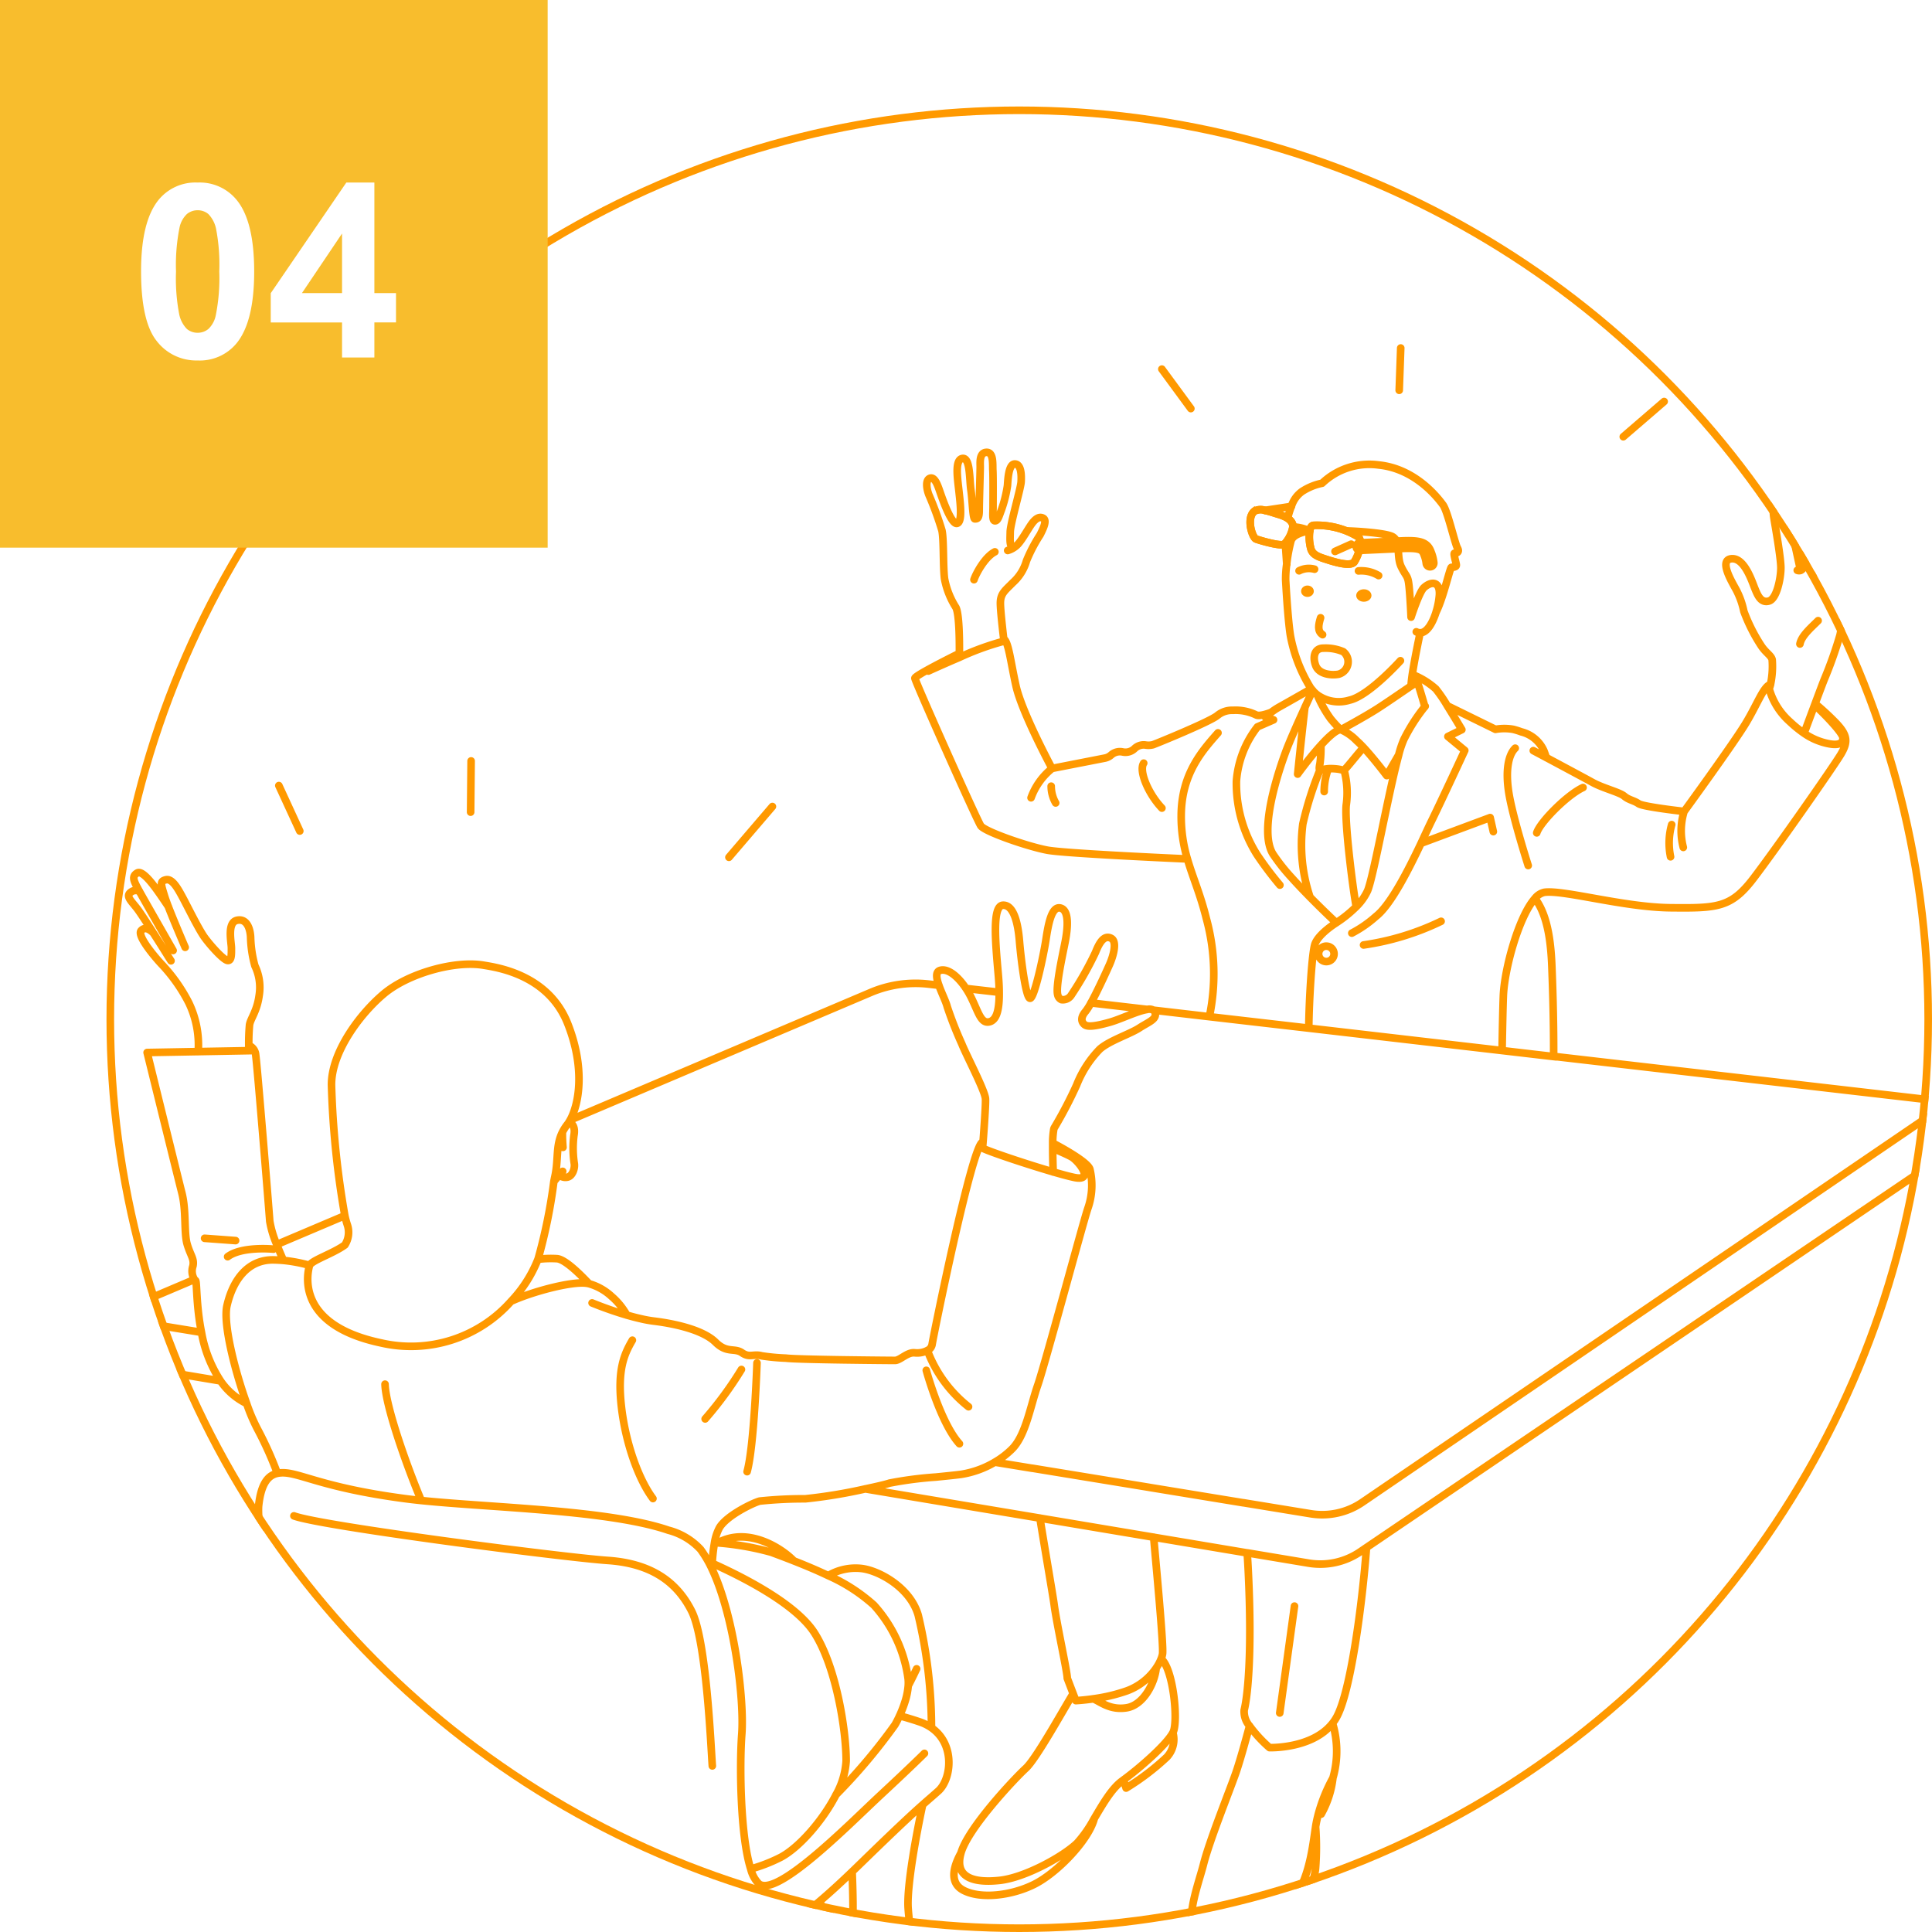 <svg xmlns="http://www.w3.org/2000/svg" xmlns:xlink="http://www.w3.org/1999/xlink" width="254" height="254" viewBox="0 0 254 254"><rect x="0" y="0" width="254" height="254" fill="#333333" stroke="none"/><defs><clipPath id="a"><circle cx="120" cy="120" r="120" transform="translate(1335 2463)" fill="#fff"/></clipPath><clipPath id="c"><rect width="254" height="254"/></clipPath></defs><g id="b" clip-path="url(#c)"><rect width="254" height="254" fill="#fff"/><g transform="translate(-1323 -2450)"><g transform="translate(2 1)"><g transform="translate(1335 2463)" fill="#fff" stroke="#f90" stroke-width="1"><circle cx="120" cy="120" r="120" stroke="none"/><circle cx="120" cy="120" r="119.5" fill="none"/></g><g clip-path="url(#a)"><g transform="translate(1329.5 2484.564)"><path d="M23.925,148.956a8.856,8.856,0,0,1-3.431-2.971,17.024,17.024,0,0,1-2.505-6.382c-.712-3.538-.586-6.668-.78-6.814a.8.8,0,0,1-.145-.141,2.073,2.073,0,0,1-.2-1.759c.2-.95-.3-1.352-.751-2.854s-.1-4.4-.7-6.751-4.57-18.473-4.57-18.473l6.717-.121,6.654-.121.465-.01m-.465-.678a1.436,1.436,0,0,1,.9,1.245c.2,1.25,1.754,20.46,1.851,21.86a13.307,13.307,0,0,0,.921,3.068c.325.819.659,1.594.882,2.089m3.421.649a19.423,19.423,0,0,0-3.421-.649c-.393-.034-.819-.058-1.275-.068-3.475-.068-5.4,2.738-6.15,6.009-.548,2.394,1.061,8.645,2.583,12.871a23.7,23.7,0,0,0,1.526,3.547,47.073,47.073,0,0,1,2.515,5.631m41.375-22.4s2.156.9,4.57,1.6v0c.611.179,1.241.344,1.851.48a16.02,16.02,0,0,0,1.643.3c3.286.4,6.668,1.294,8.166,2.786s2.486.7,3.484,1.391,1.493.1,2.588.4a27.421,27.421,0,0,0,3.184.3c1.4.2,13.642.3,14.335.3s1.594-1.1,2.593-1a2.957,2.957,0,0,0,1.682-.31,1.077,1.077,0,0,0,.606-.785c.1-.795,5.306-26.522,6.649-26.6m-.16.717c.034.019.078.044.141.073,1.042.514,5.844,2.118,9.29,3.121,1.1.32,2.064.582,2.723.722,2.82.611.572-2.21-.344-2.709-.606-.33-1.745-.824-2.447-1.119M85.1,170.7c.01-.247.019-.494.034-.746a21.943,21.943,0,0,1,.305-2.7,6.219,6.219,0,0,1,.649-1.977c.955-1.594,4.386-3.252,5.292-3.494a55.5,55.5,0,0,1,5.995-.3,66.763,66.763,0,0,0,7.88-1.3h0c1.507-.315,2.733-.606,3.189-.761a49.188,49.188,0,0,1,6.082-.795c1.308-.131,2.52-.252,3.3-.354a12.479,12.479,0,0,0,4.454-1.6,11.04,11.04,0,0,0,2.326-1.793c1.754-1.812,2.36-5.568,3.329-8.35s5.932-21.3,6.581-23.212a9.126,9.126,0,0,0,.267-5.185c-.315-.95-3.727-2.816-4.885-3.426m-39.7,95.443a21.383,21.383,0,0,0,3.945-1.536c2.433-1.294,5.52-4.827,7.259-8.2a10.445,10.445,0,0,0,1.342-4.458c0-3.979-1.274-12.265-4.143-16.806-2.564-4.056-10.215-7.725-13.462-9.188m44.826-51.441c-.029-.785-.068-1.992-.068-3.106,0-.242,0-.475,0-.7a10.714,10.714,0,0,1,.141-1.808.8.8,0,0,1,.087-.228,56.791,56.791,0,0,0,2.917-5.587,14.264,14.264,0,0,1,3.038-4.715c1.245-1.119,3.974-1.987,5.219-2.8s2.481-1.178,1.987-2.171a.461.461,0,0,0-.121-.15h0a1.16,1.16,0,0,0-.882-.1c-1.289.2-3.465,1.279-4.89,1.677-1.987.562-2.922.62-3.3.315s-.62-.872.126-1.74a7.7,7.7,0,0,0,.7-1.1c.9-1.628,2.137-4.347,2.471-5.108.431-.989,1.052-2.975.184-3.412s-1.493.436-2.05,1.861a43.7,43.7,0,0,1-3.164,5.587,1.3,1.3,0,0,1-1.3.625l-.01,0a.859.859,0,0,1-.489-.62c-.31-1.056.683-5.461.993-7.075s.562-4.037-.62-4.347-1.614,2.113-1.924,4.158-1.551,7.884-2.113,7.7-1.178-5.214-1.367-7.511-.741-4.783-2.171-4.72-.993,4.841-.62,9.067c.082.916.126,1.715.126,2.4.029,2.52-.431,3.668-1.308,3.867-1.115.247-1.425-1.308-2.418-3.29a10.068,10.068,0,0,0-.625-1.081c-1-1.522-2.35-2.7-3.412-2.4-.64.184-.5,1.023-.16,1.982.354,1,.93,2.137,1.09,2.8a50.247,50.247,0,0,0,1.924,4.9c.562,1.425,3.043,6.145,3.106,7.2.019.305-.01,1.037-.063,1.919-.068,1.226-.179,2.738-.262,3.8-.024.3-.044.567-.063.785m-103.114-12.7a12.8,12.8,0,0,0-1.236-6.421,21.823,21.823,0,0,0-3.6-5.093c-.795-.843-3.271-3.741-2.665-4.4.5-.538,1.066-.189,1.585.291m-1.8-5.437a1.03,1.03,0,0,0-1,0c-.979.562-.092,1.216.751,2.336.354.475,1.2,1.769,2.05,3.1.582.9,1.168,1.822,1.6,2.52s.737,1.163.737,1.163m-.349-7.133c-.281-.426-.615-.921-.96-1.42-.935-1.357-2.428-3.412-3.131-2.995s-.514.935.092,2.06c.048.087.116.213.2.368,1.013,1.808,4.424,7.763,4.424,7.763m9.949,13.172v-.688a26.177,26.177,0,0,1,.1-2.714c.141-.838.979-1.774,1.26-3.833a6.569,6.569,0,0,0-.557-3.925,15.667,15.667,0,0,1-.562-3.785c-.048-.935-.422-2.481-1.778-2.2s-.746,2.9-.746,3.649.048,1.73-.514,1.633-2.2-1.914-2.99-2.99-2.292-4.158-2.9-5.282-1.357-2.525-2.2-2.336-.654.606-.184,2.152c.1.32.271.8.489,1.371.819,2.118,2.219,5.36,2.219,5.36m58.794,51.651c-1.063,1.813-2,3.85-1.441,8.74s2.289,9.6,4.145,12.079m12.38-3.536c.93-3.344,1.3-14.3,1.3-14.3m-6.814,7.366a47.614,47.614,0,0,0,4.768-6.5m29.856,4.9a17.086,17.086,0,0,1-5.408-7.4m-.145,2.612s1.88,6.92,4.357,9.653M27.453,128.661s-4.139-.417-6.024.993M18.4,127.236l4.071.3m43.857-15.624c.044-.073.087-.145.131-.223,1.192-2.171,1.987-6.833-.32-12.672-2.559-6.484-9.387-7.4-11.034-7.681-3.824-.659-9.959,1.081-13.142,3.756s-6.881,7.681-6.881,11.945a118.13,118.13,0,0,0,1.754,17.223,11.322,11.322,0,0,0,.349,1.265,3.08,3.08,0,0,1-.344,2.588c-1.546,1.129-4.332,2.006-4.647,2.68a6.937,6.937,0,0,0-.16,2.864c.388,2.5,2.35,5.806,9.552,7.332a17.571,17.571,0,0,0,17.106-5.471A17.133,17.133,0,0,0,62.223,130a.7.7,0,0,1,.034-.092,70.909,70.909,0,0,0,2.06-10.148c.048-.237.092-.465.141-.678.485-2.229.073-3.993.984-5.806a6.262,6.262,0,0,1,.606-.96,2.918,2.918,0,0,0,.276-.4m-1.279,7a1.17,1.17,0,0,0,1.071.276c.678-.16,1-1.2.877-1.837a13.324,13.324,0,0,1-.039-3.635c.184-1-.111-1.517-.63-1.808m-.882,1.362c-.015.64.019,1.337.073,2.006m-.039,3.155s-.17.184-.431.48c-.2.228-.451.519-.727.843M68.935,133.2c-.771-.814-3.072-3.232-4.226-3.286a13.653,13.653,0,0,0-2.486.082m11.689,7.342v0a8.983,8.983,0,0,0-2.016-2.471,7.215,7.215,0,0,0-2.961-1.662c-.1-.024-.2-.044-.3-.058-1.9-.291-7.114,1.071-9.949,2.375M42.121,146.412c.063,2.748,2.656,10.264,4.764,15.3M101.4,200.4a75.658,75.658,0,0,0,7.758-9.2c.194-.334.4-.741.606-1.187a15.808,15.808,0,0,0,.741-1.929,9.426,9.426,0,0,0,.4-2.026,5.387,5.387,0,0,0-.01-.887,18,18,0,0,0-4.5-9.707,22.73,22.73,0,0,0-6.009-3.882c-1.512-.722-3.077-1.371-4.531-1.943-1.061-.422-2.069-.795-2.946-1.124a36.78,36.78,0,0,0-7.046-1.236c-.145-.015-.291-.024-.426-.034m28.524,24.342a64.081,64.081,0,0,0-1.74-14.795c-1.023-3.576-5.054-5.835-7.4-6.14a7.048,7.048,0,0,0-4.429.93m2.6,48.237c.053-.2.116-.422.174-.659a15.825,15.825,0,0,0,.407-2.263c.029-.281.048-.572.058-.867.034-1.134-.01-3.29-.1-5.52m9.27-8.8c-.775,3.61-2.1,10.627-1.909,13.588a38.467,38.467,0,0,0,.514,4.08,27.324,27.324,0,0,0,1.018,4.24m-1.517-37.562c.548-1.037,1.1-2.219,1.1-2.219m-16.147-14.2c-1.609-1.677-6.058-4.536-9.993-2.36m27.167,27.676s-1.745,1.74-5.81,5.515c-1.061.989-2.5,2.379-4.08,3.867-4.487,4.211-10.177,9.183-11.892,7.754a4.25,4.25,0,0,1-1.056-1.948c-1.352-4.24-1.488-13.491-1.173-17.707.339-4.449-.93-15.381-3.92-21.739a14.9,14.9,0,0,0-1.5-2.559,8.751,8.751,0,0,0-4.221-2.52c-7.783-2.665-23.2-2.951-32.5-3.906-.78-.082-1.517-.165-2.2-.257-10.942-1.449-13.845-3.484-16.171-3.387a3.449,3.449,0,0,0-.548.068c-1.163.252-2.118,1.25-2.452,4.192-.388,3.387,3.29,24.2,5.035,30.011s4.357,13.264,7.744,16.36,11.616,9.489,18.783,11.621,19.651,2.418,27.685,1.158c.664-.1,1.3-.223,1.919-.359a25.971,25.971,0,0,0,10.453-5.006c.669-.5,1.338-1.042,2.021-1.623,1.386-1.168,2.825-2.491,4.376-3.979.446-.426.9-.872,1.371-1.328,4.623-4.5,6.6-6.324,7.9-7.473.795-.708,1.337-1.158,2.074-1.822,1.691-1.522,2.273-6.082-.911-8.3a6.08,6.08,0,0,0-1.609-.795c-.935-.315-1.8-.572-2.593-.78M85.149,196.6c-.194-2.612-.771-16.457-2.709-20.329s-5.326-6.295-11.034-6.683-37.683-4.507-41.264-5.859m66.992,52.386a18.749,18.749,0,0,0,4.366.858c.194.015.373.019.533.019a11.545,11.545,0,0,0,1.536-.092m-16.888,4.221c.722.989,1.977,2.4,2.287,2.9a42.326,42.326,0,0,1,1.158,5.248,2.012,2.012,0,0,0,1.338-.111,43.935,43.935,0,0,1-.145-5.137c.179-.688.615-1.919,1.628-1.885s4.827,1.119,6.266,1.27a18.348,18.348,0,0,0,2.108.082m-2.166-8.994a20.208,20.208,0,0,0,2.345,2.481m.9,2.738a5.718,5.718,0,0,1,.591.111,10.487,10.487,0,0,1,3.824,2.06c1.231,1.013,4.744,2.82,5.612,1.74.024-.034.048-.073.073-.111m-9.333-4.347c-1.454.344-1.812,2.559-1.841,4.323a13.881,13.881,0,0,0,.1,1.871c.184,1.338.8,1.556.8,2.68,0,.867-.523,4.008-.756,5.389a.94.94,0,0,0-.01.116.688.688,0,0,0,1.371.082q.022-.138.044-.305c.111-.722,1.667-4.705,1.667-4.705a22.041,22.041,0,0,0,3.751.354c1.275-.034,4.235-.019,5-.746s1.318-2.612,1.061-5.108a15.828,15.828,0,0,0-.727-3.412.89.89,0,0,0-1.042-.582l-1.168.262m.485,8.839c-3.509.795-4.827-3.131-5.733-2.748-.635.271-1.623,3.14-1.623,3.14M177.7,47.5a1.115,1.115,0,0,0,.5.131c.926,0,1.662-1.328,2.1-2.723m0-.015a9.945,9.945,0,0,0,.436-2.249c.1-1.837-1.1-1.8-2.031-.95-.63.572-1.691,3.877-1.691,3.877s-.111-2.588-.267-4.071-.339-1.139-1.027-2.549.039-3.494-1.289-4.027-6.276-.761-7-.688a4.688,4.688,0,0,0-1.483.494,5.289,5.289,0,0,0-1.9-.494c-.877,0-2.51.383-2.816,1.294a20.584,20.584,0,0,0-.577,3.135v0a14.033,14.033,0,0,0-.131,2.006s.267,5.083.625,7.318a20,20,0,0,0,2.656,6.886c.024.034.053.073.082.107.058.073.116.145.179.218a4.319,4.319,0,0,0,.586.567,4.83,4.83,0,0,0,4.269.717c2.53-.557,6.692-5.185,6.692-5.185M143.505,183.726a5.8,5.8,0,0,0,.645-1.2,2.845,2.845,0,0,0,.189-.64c.15-.969-.664-9.707-1.168-15.362m-14.955-2.505c.872,5.374,1.711,10.167,1.875,11.388.344,2.593,1.725,8.81,1.725,9.673l.771,2.016.354.921s.959-.044,2.3-.237a22.454,22.454,0,0,0,4.434-1.056,8.034,8.034,0,0,0,3.828-2.99m12.27,7.608a17.528,17.528,0,0,0,2.631,2.854s5.621.189,8.282-3.2a5.7,5.7,0,0,0,.514-.766c1.866-3.3,3.392-14.858,3.954-22.34m-15.381,23.45a2.872,2.872,0,0,1-.7-2.074c.431-1.72,1.076-7.191.538-18.245q-.058-1.221-.145-2.428M145.7,192.222a.288.288,0,0,0,.029-.053c.7-1.454.024-8.345-1.575-9.644m-11.563,4.57c-1.464,2.413-4.88,8.577-6.222,9.813-1.425,1.3-7.579,7.817-8.529,11.131s1.778,3.969,5.093,3.61,8.35-3.135,10.186-4.914a16.049,16.049,0,0,0,2.186-3.126c1.139-1.919,2.341-4.042,3.736-5.045.058-.044.116-.082.174-.131,2.282-1.667,5.733-4.739,6.484-6.208m-10.453-4.449c1.047.47,2.219,1.5,4.328,1.192,2.253-.33,3.741-3.257,3.935-5.239v0m-25.669,24.313c-.543.989-1.929,3.717.3,4.9s6.247.746,9.27-.741,7.085-5.7,7.928-8.573m3.877-5.195.334,1.081a32.644,32.644,0,0,0,5.35-4.066,3.384,3.384,0,0,0,.8-3.223v0m18.764,12.372c.048-.286.092-.543.141-.766.1-.465.218-.93.354-1.386a21.432,21.432,0,0,1,1.725-4.153c.019-.034.039-.073.058-.111a12.772,12.772,0,0,0-.048-7.187m-18.58,25.892c0,1.691.577,3.063,2.345,3.518,4.255,1.086,8.757-3.169,11.127-6.334,2.118-2.825,2.505-7.07,2.879-9.459m-8.684-13.273v0c-.145.538-1.071,4-1.711,5.912-.693,2.079-3.513,9-4.352,12.314-.494,1.934-1.609,4.933-1.6,7.313m0,0v0c-.548,2.1-.969,4.3,1.9,5.2,3.164.989,6.28-.795,9-3.465s5.142-5.636,5.437-8.5a35.981,35.981,0,0,0,.01-5.505v-.015m.494-2.152.237.5a12.737,12.737,0,0,0,1.546-4.764m13.574-153.27a.018.018,0,0,1,0-.015c.96-1.919,1.812-5.83,2-5.864.228-.039.683,0,.645-.344s-.417-1.517-.228-1.517.722-.078.378-.688-1.289-4.827-1.9-5.665-3.572-4.749-8.442-5.243a9.017,9.017,0,0,0-7.448,2.394,7.655,7.655,0,0,0-2.665,1.1,3.792,3.792,0,0,0-1.352,1.866,10.912,10.912,0,0,0-.514,1.653,11.564,11.564,0,0,0-.339,2.835c.01.121.019.267.029.426.053.795.136,1.958.194,2.82v0m17.533,8.96c-.228,1.081-.756,3.635-1.032,5.481-.048.33-.087.635-.116.906-.024.233-.044.436-.048.606m18.749,48.722c.019-5.432-.179-10.3-.223-11.48-.1-2.951-.422-6.944-2.244-9.314M164.673,55.772a15.853,15.853,0,0,0,1.745,3.135,14.669,14.669,0,0,0,1.352,1.468s2.995-1.614,4.754-2.733c1.376-.882,3.475-2.345,4.487-3.019.281-.184.475-.31.548-.349m1.275,3.072c-.242-.834-.741-2.53-.872-2.874-.136-.373-.7-.446-.9-.456M164.086,55.2c-.145.31-.538,1.153-1.023,2.215l0,.015c-.853,1.851-1.967,4.347-2.486,5.733-.892,2.389-3.678,10.434-1.715,13.564a25.1,25.1,0,0,0,2.457,3.106c.78.872,1.633,1.759,2.438,2.578l0,0c1.837,1.866,3.426,3.339,3.426,3.339a15.943,15.943,0,0,0,2.622-2.113,7.1,7.1,0,0,0,1.493-2.1c.79-1.895,2.748-12.915,4.095-17.858l0-.019a13.1,13.1,0,0,1,.669-2,23.518,23.518,0,0,1,2.767-4.328c.029-.034.044-.053.044-.053m-15.813.126,0,0v.01c-.3,2.428-.955,8.791-.955,8.791s1.522-2.118,3.058-3.8c1-1.11,2.016-2.03,2.607-2.045a6.476,6.476,0,0,1,2.1,1.468c.276.242.582.548.9.887,1.41,1.517,3.043,3.688,3.043,3.688l1.575-2.728,0-.01v-.01m-10.235-1.25a14.758,14.758,0,0,1-.116,2.413c-.15.7-.078.795,0,.843a.085.085,0,0,0,.024.019,7.164,7.164,0,0,1,1.056-.184c.136-.01.3-.015.47-.01,1.163.029,1.415.247,1.609.194.174-.048,1.924-2.292,2.564-2.966m-5.723,2.946a44.776,44.776,0,0,0-2.253,7.1,21.443,21.443,0,0,0,.955,9.639,0,0,0,0,0,0,0M168.21,65.7a11.361,11.361,0,0,1,.276,4.609c-.213,2.268.824,10.652,1.318,13.341m-5.9-28.659c-.562.32-3.383,1.934-4.211,2.389a9.4,9.4,0,0,0-1.1.727l-.01,0c-.431.33-.737.6-.737.6l1.085.368L156.813,60a13.226,13.226,0,0,0-2.762,7.148,17.638,17.638,0,0,0,2.69,9.624,45.412,45.412,0,0,0,3.03,4.029m9.453,6.313a15.474,15.474,0,0,0,3.174-2.2c1.967-1.531,4.313-6.213,5.922-9.6l0,0c.557-1.2,1.032-2.224,1.367-2.908,1.284-2.607,4.386-9.309,4.386-9.309l-2.215-1.832,1.832-.9s-.984-1.653-1.909-3.135A17.965,17.965,0,0,0,180.258,55a10.343,10.343,0,0,0-3.082-1.89M194.81,64.049c-.092-.247-.194-.538-.32-.882a4.422,4.422,0,0,0-2.99-2.515,9.222,9.222,0,0,0-1.056-.33,6.655,6.655,0,0,0-2.336,0l-6.324-3.1m11.3,5.9s.722.383,1.73.921c2.011,1.076,5.171,2.767,6.082,3.271,1.362.751,3.528,1.27,4.139,1.788s1.27.562,1.885.989,5.995,1.023,5.995,1.023,6.392-8.776,8.064-11.524c1.58-2.6,2.365-4.933,3.3-5.176m-35.3,48.136c.053-3.116.111-5.791.165-7.182.15-3.654,2.06-10.487,4.158-12.823a2.173,2.173,0,0,1,1.221-.795c2.505-.359,10.453,1.967,16.6,2.03s7.948,0,10.875-3.824,10.574-14.756,11.529-16.37.9-2.505-.717-4.177a35.722,35.722,0,0,0-2.675-2.467m-62.945,28.81s-2.292,1.4-2.806,2.782c-.388,1.047-.775,7.129-.819,11.068m60.479-45a2.234,2.234,0,0,0,.053.383,9.048,9.048,0,0,0,2.7,4.318,15.71,15.71,0,0,0,1.885,1.536,8.445,8.445,0,0,0,3.043,1.333c1.541.344,2.113-.024,2.064-.756-.039-.674-2.757-3.465-3.727-4.284m-1.381,3.707c.3-.8.848-2.282,1.381-3.707.024-.068.048-.126.073-.194v0c.509-1.362.989-2.641,1.2-3.169A54.961,54.961,0,0,0,233.4,47.95c.32-1.459.4-2.389.635-3.082s1.439-4.788,2.021-6.382,1.119-3.058.4-3.509-1.333,1.115-1.861,2.447a15.473,15.473,0,0,1-1.648,3.605.648.648,0,0,1-.533.276m.533-.276c.073-.509.208-1.464.315-2.491.16-1.517.96-7.284-.451-7.473s-1.013,2-1.061,3.271c-.024.562-.111,1.643-.267,2.685v0c-.2,1.347-.519,2.627-.984,2.656m.984-2.656v0c-.073-1.5-.276-5.849-.32-6.726-.053-1.061-.373-1.488-1.066-1.488s-.93.96-1.008,2.525-.029,5.534-.16,6.566c-.1.785-.325,1.391-.712,1.536a.637.637,0,0,1-.431-.019m.431.019c-.31-1.42-1.522-6.983-1.706-7.86-.213-1.013-.48-1.623-1.2-1.517s-.771,1.381-.586,2.525.906,5.185.906,6.513-.533,4.071-1.57,4.361-1.464-.693-1.861-1.677-1.381-4.066-3.087-3.882.16,3.164.669,4.124a10.7,10.7,0,0,1,.984,2.791,22.409,22.409,0,0,0,2.312,4.575c.611.9,1.275,1.221,1.41,1.778a11.42,11.42,0,0,1-.218,3.252,2.893,2.893,0,0,1-.184.577m6.44-8.96c-.916.916-2.19,1.992-2.389,3.068m-104.684-.678c.645.407.877,2.816,1.614,6.159.771,3.513,4.744,10.879,4.744,10.879l6.944-1.357a1.717,1.717,0,0,0,.761-.354l.126-.107a1.734,1.734,0,0,1,1.09-.388,1.853,1.853,0,0,1,.363.039,1.722,1.722,0,0,0,1.522-.4l.092-.087a1.729,1.729,0,0,1,1.367-.426,2.421,2.421,0,0,0,1-.034c.572-.2,7.371-2.985,8.442-3.819a3.017,3.017,0,0,1,2.079-.708,6.19,6.19,0,0,1,3.048.606c.393.2,1.338-.1,1.938-.325,0,0,0,0,.01,0m-40.959-7.768c-1.115.557-5.849,2.922-5.849,3.266,0,.388,8.141,18.633,8.655,19.4s6.213,2.743,8.781,3.213c2.157.393,14.475.974,18.386,1.149m4.022-16.578c-2.113,2.389-4.793,5.408-4.836,10.826a19.307,19.307,0,0,0,.814,5.752c.7,2.413,1.711,4.667,2.491,7.836a27.566,27.566,0,0,1,.4,12.9M187.827,73.77l-.417-1.846-9.086,3.383h0v0M190.706,62.8c-.882.838-1.367,2.951-.78,6.227s2.486,9.2,2.486,9.2m7.211-10.254c-2.1.964-5.665,4.575-6.087,5.961m19.374-2.82a8.623,8.623,0,0,0-.107,4.73M129.815,65.464a8.774,8.774,0,0,0-2.762,3.857m14.809-4.555c-.683,1.027.64,4.08,2.394,5.912M129.7,67.795A4.441,4.441,0,0,0,130.29,70m-6.644-21.284a.924.924,0,0,0-.155.015,35.894,35.894,0,0,0-5.859,2.132c-2.181.926-4.085,1.8-4.085,1.8m11.068-16.123c-.393-.5-.32-1.1-.3-2.176.024-1.115,1.376-5.68,1.43-6.566s.024-2.36-.834-2.36-.906,2.258-.96,2.854a17.1,17.1,0,0,1-.78,3.14c-.31.8-.465,1.478-.853,1.478s-.262-.93-.262-1.841.024-3.969-.024-4.773.131-2.413-.834-2.389-.829,1.323-.829,1.919-.131,4.672-.131,5.738-.286,1.09-.572,1.09-.31-2.36-.519-3.79-.078-4.308-1.115-4.153-.649,2.6-.465,4.255.489,4.153-.262,4.284-1.919-3.271-2.2-4.076-.674-2.074-1.323-1.866-.47,1.4-.155,2.2a41.738,41.738,0,0,1,1.711,4.672c.262,1.245.131,4.672.339,6.334a10.613,10.613,0,0,0,1.5,3.79c.436.887.47,4.26.456,6.024,0,.2,0,.383,0,.533m5.859-2.132c-.01-.1-.019-.2-.034-.31-.17-1.434-.436-3.819-.436-4.686,0-1.275.625-1.662,1.638-2.7a6.067,6.067,0,0,0,1.788-2.854,20.355,20.355,0,0,1,1.793-3.426c.465-.911.935-1.924.388-2.2s-1.061.155-1.507.775-1.168,1.948-1.764,2.622a2.833,2.833,0,0,1-.741.591,2.771,2.771,0,0,1-.635.267m-1.686.179c-1.27.649-2.438,2.753-2.748,3.659m46.328,48.179a1.015,1.015,0,1,0,1.013,1.013A1.017,1.017,0,0,0,165.875,88.827Zm.257-23.314a8.456,8.456,0,0,0-.543,2.99m45.688,4.347a8.931,8.931,0,0,0-.15,4.231M159.749,189.643l1.938-14.053m9.081-86.918A34.747,34.747,0,0,0,180.96,85.56m23.954-63.706,5.369-4.628m-62.223.926-3.809-5.19M30.913,73.692,28.16,67.717m59.175,9.426,5.713-6.673m-39.674.737.063-6.731M175.654,10.19l-.2,5.558M118.509,94.39l4.352.5m19.418,2.249-7.361-.853m61.176,7.095-.082-.01-.252-.029-6.789-.79-25.413-2.946L150.5,98.1l-7.337-.853h0M122.28,156.666l4.9.8.044,0,15.376,2.515.044.01,12.28,2.011.044,0,8.859,1.449a9.341,9.341,0,0,0,6.765-1.5l.785-.533.039-.029L247.8,109.335l-51.756-5.985h-.034l-.044,0m-90.713,56.829h0l22.956,3.843.044.01,14.911,2.5.044.01,12.256,2.055.044,0,8.025,1.342a9.326,9.326,0,0,0,6.78-1.478l.838-.572.039-.024,73.97-50.19a5.781,5.781,0,0,0,2.53-4.618l.107-3.717M5.5,137.558v1.827a4.833,4.833,0,0,0,4.032,4.764l10.962,1.837m-3.431-13.336L5.5,137.558,17.988,139.6m9.9-11.548,8.946-3.794m78.108-30.288-1.357-.155a15.059,15.059,0,0,0-7.613,1.1L69.535,110.382l-3.082,1.308" transform="translate(0 0)" fill="none" stroke="#f90" stroke-linecap="round" stroke-linejoin="round" stroke-width="1"/><g transform="translate(155.865 31.009)"><g transform="translate(0 0.444)"><path d="M338.225,59.78c.3.223.334.737.252,1.3a5.433,5.433,0,0,1-.756,2.016c-.47.635-2.408.068-3.533-.291s-1.89-.6-2.157-1.381a5.888,5.888,0,0,1-.165-2.408c.073-.417.228-.712.5-.727A10.446,10.446,0,0,1,338.225,59.78Z" transform="translate(-324.043 -56.235)" fill="#fff" stroke="#f90" stroke-width="1"/><path d="M321.384,56.074a.974.974,0,0,1,.015.242,4.326,4.326,0,0,1-1.124,2.268c-.412.344-3.2-.48-3.717-.669s-1.318-2.748-.237-3.644a1.673,1.673,0,0,1,1.386-.121c.6.121,1.241.359,1.74.5C320.415,54.936,321.229,55.357,321.384,56.074Z" transform="translate(-315.785 -54.067)" fill="#fff" stroke="#f90" stroke-width="1"/></g><path d="M321.4,56.317a4.326,4.326,0,0,1-1.124,2.268c-.412.344-3.2-.48-3.717-.669s-1.318-2.748-.237-3.644a1.673,1.673,0,0,1,1.386-.121c.6.121,1.241.359,1.74.5.969.281,1.783.7,1.938,1.42A.974.974,0,0,1,321.4,56.317Z" transform="translate(-315.785 -53.623)" fill="none" stroke="#f90" stroke-linecap="round" stroke-linejoin="round" stroke-width="1"/><path d="M338.477,61.078c.082-.562.044-1.076-.252-1.3a10.446,10.446,0,0,0-5.854-1.493c-.276.015-.431.31-.5.727a5.888,5.888,0,0,0,.165,2.408c.267.785,1.032,1.022,2.157,1.381s3.063.926,3.533.291A5.433,5.433,0,0,0,338.477,61.078Z" transform="translate(-324.043 -55.791)" fill="none" stroke="#f90" stroke-linecap="round" stroke-linejoin="round" stroke-width="1"/><path d="M329.58,59.238a6.2,6.2,0,0,0-2.21-.528" transform="translate(-321.756 -56.016)" fill="none" stroke="#f90" stroke-linecap="round" stroke-linejoin="round" stroke-width="1"/><path d="M345.57,63.771l5.544-.252c2.379-.1,2.995.179,3.329,1.124a4.757,4.757,0,0,1,.334,1.284" transform="translate(-331.136 -58.484)" fill="none" stroke="#f90" stroke-linecap="round" stroke-linejoin="round" stroke-width="2"/><line x1="2.127" y2="0.955" transform="translate(11.149 4.967)" stroke-width="1" stroke="#f90" stroke-linecap="round" stroke-linejoin="round" fill="none"/><line x1="3.489" y2="0.528" transform="translate(1.922)" stroke-width="1" stroke="#f90" stroke-linecap="round" stroke-linejoin="round" fill="none"/></g><g transform="translate(162.288 39.163)"><path d="M334.62,83.375c-.266.9-.464,1.758.265,2.222" transform="translate(-331.791 -76.883)" fill="none" stroke="#f90" stroke-linecap="round" stroke-linejoin="round" stroke-width="1"/><ellipse cx="1.004" cy="0.821" rx="1.004" ry="0.821" transform="translate(7.512 2.742)" fill="#f90"/><ellipse cx="0.836" cy="0.749" rx="0.836" ry="0.749" transform="translate(0.267 2.252)" fill="#f90"/><path d="M345.161,70.653a4.433,4.433,0,0,1,2.645.614" transform="translate(-337.348 -70.321)" fill="none" stroke="#f90" stroke-linecap="round" stroke-linejoin="round" stroke-width="1"/><path d="M331.074,70.084a2.838,2.838,0,0,0-2.036.211" transform="translate(-329.038 -69.978)" fill="none" stroke="#f90" stroke-linecap="round" stroke-linejoin="round" stroke-width="1"/><path d="M333.346,93.913c-.442-1.148-.173-2.32,1.042-2.292a5.888,5.888,0,0,1,2.573.46,1.694,1.694,0,0,1-.605,2.964C335.431,95.218,333.795,95.079,333.346,93.913Z" transform="translate(-331.155 -81.132)" fill="none" stroke="#f90" stroke-linecap="round" stroke-linejoin="round" stroke-width="1"/></g></g></g></g><rect width="72" height="72" transform="translate(1323 2450)" fill="#f8bd2d"/><path d="M-9.016-23a6.259,6.259,0,0,1,5.2,2.375q2.234,2.813,2.234,9.328,0,6.5-2.25,9.344A6.249,6.249,0,0,1-9.016.391a6.555,6.555,0,0,1-5.391-2.57q-2.047-2.57-2.047-9.164,0-6.469,2.25-9.312A6.249,6.249,0,0,1-9.016-23Zm0,3.641a2.193,2.193,0,0,0-1.422.508,3.409,3.409,0,0,0-.969,1.82,25.107,25.107,0,0,0-.453,5.734,24.923,24.923,0,0,0,.406,5.539A3.9,3.9,0,0,0-10.43-3.75a2.183,2.183,0,0,0,1.414.5,2.193,2.193,0,0,0,1.422-.508,3.409,3.409,0,0,0,.969-1.82A24.886,24.886,0,0,0-6.172-11.3a24.923,24.923,0,0,0-.406-5.539A3.949,3.949,0,0,0-7.6-18.852,2.163,2.163,0,0,0-9.016-19.359ZM9.969,0V-4.609H.594V-8.453L10.531-23h3.688V-8.469h2.844v3.859H14.219V0Zm0-8.469V-16.3L4.7-8.469Z" transform="translate(1358 2497)" fill="#fff"/></g></g></svg>